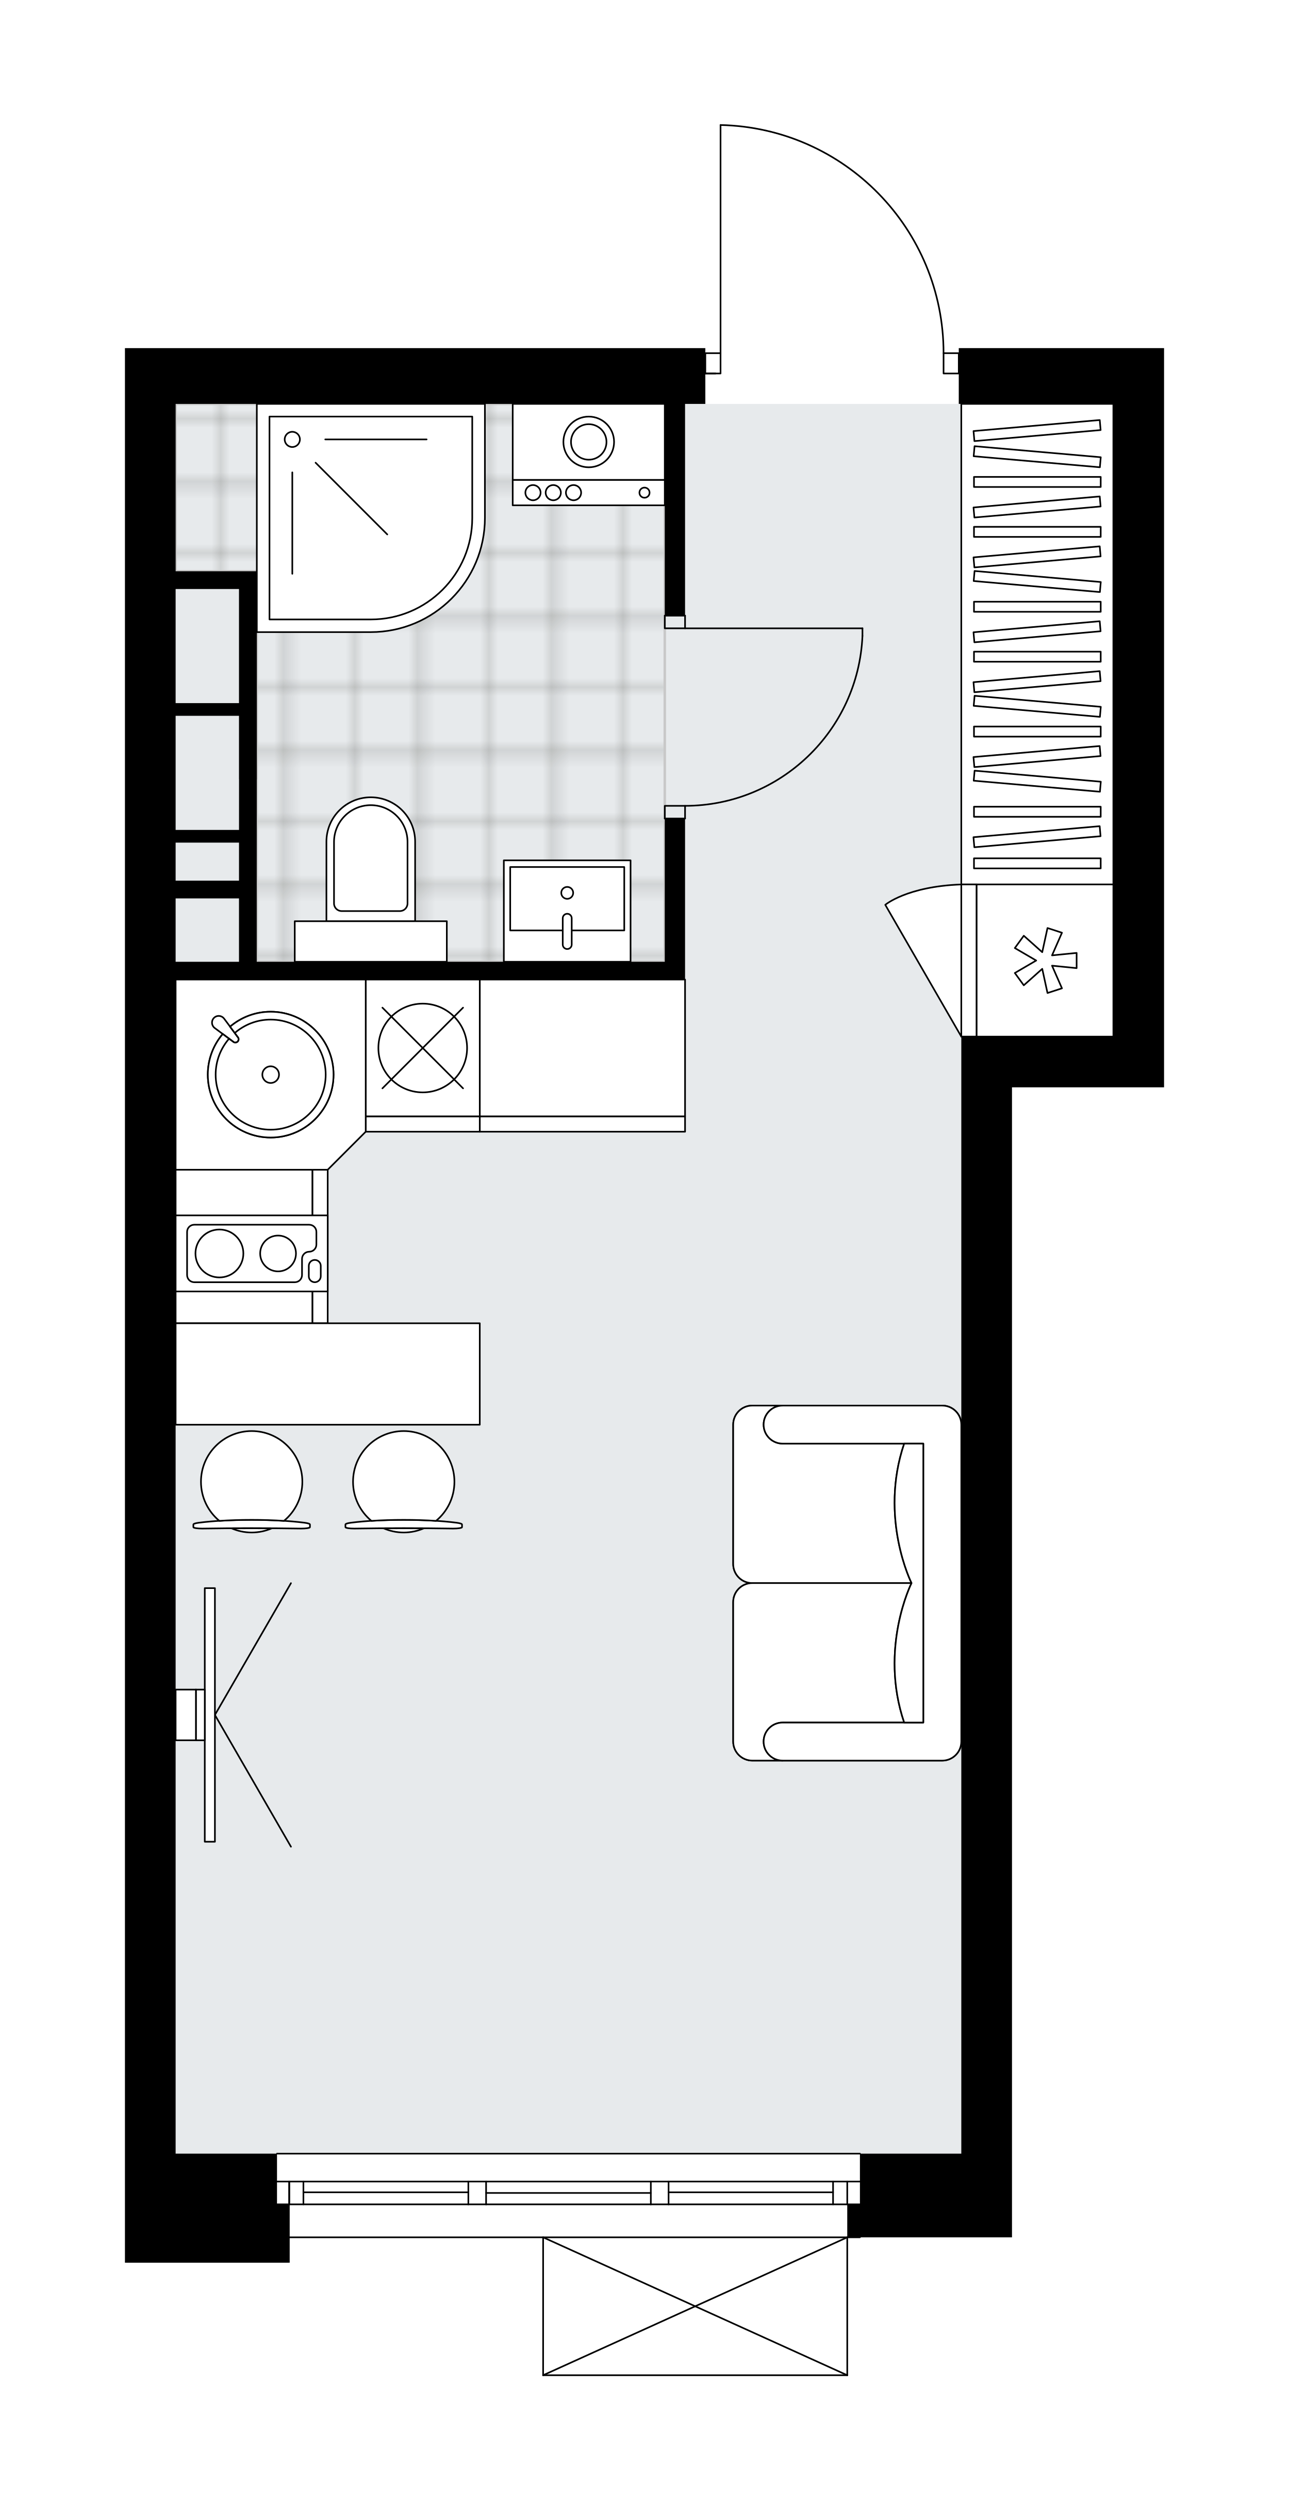 <svg xmlns="http://www.w3.org/2000/svg" xmlns:xlink="http://www.w3.org/1999/xlink" height="2000px" id="Layer_1" style="enable-background:new 0 0 1031.68 2000;" version="1.1" viewBox="0 0 1031.68 2000" width="1031.68px" x="0px" y="0px" xml:space="preserve">
<style type="text/css">
	.st0{fill:none;}
	.st1{opacity:0.25;fill:none;stroke:#13110C;stroke-width:0.4;stroke-miterlimit:10;}
	.st2{fill:#FFFFFF;}
	.st3{fill:#E7EAEC;}
	.st4{fill:url(#SVGID_1_);stroke:#C8C8C8;stroke-width:2;stroke-linecap:round;stroke-linejoin:round;stroke-miterlimit:10;}
	.st5{fill:none;stroke:#000000;stroke-width:1.3;stroke-linecap:round;stroke-linejoin:round;stroke-miterlimit:10;}
	.st6{fill:#FFFFFF;stroke:#000000;stroke-width:1.3;stroke-linecap:round;stroke-linejoin:round;stroke-miterlimit:10;}
	.st7{fill:none;stroke:#000000;stroke-width:1.3;stroke-linecap:round;stroke-linejoin:round;}
	.st8{fill:none;stroke:#000000;stroke-width:1.3;stroke-linecap:round;stroke-linejoin:round;stroke-dasharray:10.145,10.145;}
	.st9{fill:none;stroke:#000000;stroke-width:1.3;stroke-linecap:round;stroke-linejoin:round;stroke-dasharray:11.88,11.88;}
	.st10{fill:none;stroke:#000000;stroke-width:1.3;stroke-linecap:round;stroke-linejoin:round;stroke-dasharray:10.053,10.053;}
	.st11{font-family:'Arial-BoldMT';}
	.st12{font-size:106.319px;}
	.st13{font-size:89.962px;}
	.st14{font-family:'ArialMT';}
	.st15{font-size:40px;}
</style>
<pattern height="14.57" id="New_Pattern_Swatch_3" patternUnits="userSpaceOnUse" style="overflow:visible;" viewBox="7.49 -22.06 14.57 14.57" width="14.57" x="-3814.55" y="2346.9">
	<g>
		<rect class="st0" height="14.57" width="14.57" x="7.49" y="-22.06" />
		<g>
			<rect class="st1" height="7.29" width="7.29" x="14.77" y="-7.49" />
		</g>
		<g>
			<rect class="st1" height="7.29" width="7.29" x="0.2" y="-7.49" />
		</g>
		<g>
			<rect class="st1" height="7.29" width="7.29" x="22.06" y="-14.77" />
		</g>
		<g>
			<rect class="st1" height="7.29" width="7.29" x="7.49" y="-14.77" />
			<rect class="st1" height="7.29" width="7.29" x="14.77" y="-22.06" />
		</g>
		<g>
			<rect class="st1" height="7.29" width="7.29" x="0.2" y="-22.06" />
		</g>
		<g>
			<rect class="st1" height="7.29" width="7.29" x="22.06" y="-29.35" />
		</g>
		<g>
			<rect class="st1" height="7.29" width="7.29" x="7.49" y="-29.35" />
		</g>
	</g>
</pattern>
<path class="st2" d="M767.37,278.46h164.31v44.63v546.68  h-40.57h-81.14v852.98v40.57v26.37H688.91c0,0,0,0,0,0c0,0.36-0.29,0.65-0.65,0.65h-9.49V1900c0,0,0,0.01,0,0.01  c0,0.04-0.01,0.07-0.02,0.11c-0.01,0.05-0.01,0.1-0.03,0.15c0,0,0,0,0,0.01c0,0.01-0.01,0.01-0.01,0.01  c-0.05,0.1-0.12,0.17-0.2,0.23c-0.02,0.02-0.04,0.03-0.06,0.04c-0.09,0.05-0.2,0.09-0.31,0.09H434.7c-0.12,0-0.22-0.04-0.31-0.09  c-0.02-0.01-0.04-0.03-0.06-0.04c-0.08-0.06-0.16-0.14-0.2-0.23c0-0.01-0.01-0.01-0.01-0.01c0,0,0,0,0-0.01  c-0.02-0.04-0.02-0.1-0.03-0.15c-0.01-0.04-0.02-0.07-0.02-0.11c0,0,0-0.01,0-0.01v-109.66h-202.2v19.63H100v-46.66v-40.57V323.09  v-44.63h405.7h58.83v3.41h11.52V100c0,0,0-0.01,0-0.01c0,0,0,0,0-0.01c0-0.04,0.02-0.08,0.02-0.11c0.01-0.04,0.01-0.09,0.03-0.13  c0.02-0.05,0.05-0.08,0.08-0.12c0.02-0.03,0.03-0.06,0.06-0.08c0.01-0.01,0.04-0.02,0.05-0.04c0.11-0.09,0.25-0.15,0.4-0.15  c0,0,0,0,0.01,0s0,0,0.01,0c48.16,1.07,93.23,20.63,126.91,55.06c33.53,34.28,52.06,79.52,52.22,127.45h11.53V278.46z" id="background" />
<g id="floor">
	<polygon class="st3" points="140.57,323.09 140.57,1722.75 769.4,1722.75 769.4,829.2 891.11,829.2 891.11,323.09 769.4,323.09    769.4,323.09  " />
	<pattern id="SVGID_1_" patternTransform="matrix(7.156 0 0 7.156 20442.787 59376.605)" xlink:href="#New_Pattern_Swatch_3">
	</pattern>
	<polygon class="st4" points="532.07,323.09 532.07,769.36 205.48,769.36 205.48,456.97 140.57,456.97 140.57,323.09  " />
	<g id="LINE_00000150793357366657382240000013979526490398882749_">
		<line class="st5" x1="221.71" x2="688.26" y1="1722.75" y2="1722.75" />
	</g>
	<g id="LINE_00000139985785970303927540000000288373319947275162_">
		<line class="st5" x1="231.49" x2="231.49" y1="1745.06" y2="1763.32" />
	</g>
	<g id="LINE_00000032641343237944535810000006941616409551984292_">
		<line class="st5" x1="678.12" x2="678.12" y1="1745.06" y2="1763.32" />
	</g>
	<g id="LINE_00000161608094811035015800000009913895509988917123_">
		<line class="st5" x1="374.86" x2="242.85" y1="1753.68" y2="1753.68" />
	</g>
	<g id="LINE_00000116218873549524621800000016146197511797431487_">
		<line class="st5" x1="666.76" x2="535.11" y1="1753.68" y2="1753.68" />
	</g>
	<g id="LINE_00000106149720064889211410000006773629197511095697_">
		<line class="st5" x1="666.76" x2="666.76" y1="1763.32" y2="1745.06" />
	</g>
	<g id="LINE_00000055683255109950939310000002884253571922554047_">
		<line class="st5" x1="231.49" x2="231.49" y1="1745.06" y2="1763.32" />
	</g>
	<g id="LINE_00000127751552867011627000000013469438363733087894_">
		<line class="st5" x1="242.85" x2="242.85" y1="1763.32" y2="1745.06" />
	</g>
	<g id="LINE_00000155114252369810699740000004347218001211370128_">
		<line class="st5" x1="389.06" x2="389.06" y1="1745.06" y2="1763.32" />
	</g>
	<g id="LINE_00000107563195356241293780000012000944247761310896_">
		<line class="st5" x1="389.06" x2="374.86" y1="1763.32" y2="1763.32" />
	</g>
	<g id="LINE_00000137094383176156447180000010503940406140470166_">
		<line class="st5" x1="374.86" x2="374.86" y1="1763.32" y2="1745.06" />
	</g>
	<g id="LINE_00000021835352363415972710000018431914070231679386_">
		<line class="st5" x1="374.86" x2="389.06" y1="1745.06" y2="1745.06" />
	</g>
	<g id="LINE_00000183218382864122447980000003065083651260171940_">
		<line class="st5" x1="688.26" x2="221.71" y1="1789.69" y2="1789.69" />
	</g>
	<g id="LINE_00000005961463909862280350000007965394299363106185_">
		<line class="st5" x1="535.11" x2="535.11" y1="1745.06" y2="1763.32" />
	</g>
	<g id="LINE_00000173841473945710753860000005319951425994157187_">
		<line class="st5" x1="535.11" x2="520.91" y1="1763.32" y2="1763.32" />
	</g>
	<g id="LINE_00000149343447953442647380000014435978098855535784_">
		<line class="st5" x1="520.91" x2="520.91" y1="1763.32" y2="1745.06" />
	</g>
	<g id="LINE_00000026153840765555661470000004607118578266176899_">
		<line class="st5" x1="520.91" x2="535.11" y1="1745.06" y2="1745.06" />
	</g>
	<g id="LINE_00000065047982798185519330000002504746216973233037_">
		<line class="st5" x1="520.91" x2="389.06" y1="1754.19" y2="1754.19" />
	</g>
	<g id="LWPOLYLINE_00000034811268216508956570000007458591555629221002_">
		<line class="st5" x1="535.11" x2="688.26" y1="1745.06" y2="1745.06" />
	</g>
	<g id="LWPOLYLINE_00000041982564990165540010000015030313765485971872_">
		<line class="st5" x1="520.91" x2="389.06" y1="1745.06" y2="1745.06" />
	</g>
	<g id="LWPOLYLINE_00000179614778164987680530000011369077787368074678_">
		<line class="st5" x1="374.86" x2="221.71" y1="1745.06" y2="1745.06" />
	</g>
	<g id="LWPOLYLINE_00000058576782397931746350000007769813562933361831_">
		<line class="st5" x1="535.11" x2="688.26" y1="1763.32" y2="1763.32" />
	</g>
	<g id="LWPOLYLINE_00000142154130073304040630000002013605230896627096_">
		<line class="st5" x1="520.91" x2="389.06" y1="1763.32" y2="1763.32" />
	</g>
	<g id="LWPOLYLINE_00000014595395406727023420000015800297519842627471_">
		<line class="st5" x1="374.86" x2="221.71" y1="1763.32" y2="1763.32" />
	</g>
	<g id="ARC_00000021834866401829458920000015950432205334143646_">
		<path class="st5" d="M755.2,282.52c0-99.25-79.29-180.31-178.51-182.52" />
	</g>
	<g id="LINE_00000129915655504552058770000005643015625210021009_">
		<line class="st5" x1="572.64" x2="564.53" y1="298.75" y2="298.75" />
	</g>
	<g id="LINE_00000162330007548271421070000003426697746489631655_">
		<line class="st5" x1="576.7" x2="576.7" y1="282.52" y2="100" />
	</g>
	<g id="LWPOLYLINE_00000091720350869226912920000010218443816078221194_">
		<rect class="st5" height="16.23" width="12.17" x="755.2" y="282.52" />
	</g>
	<g id="LWPOLYLINE_00000072985270348261808510000001856140350301030331_">
		<rect class="st5" height="16.23" width="12.17" x="564.53" y="282.52" />
	</g>
	<g id="LWPOLYLINE_00000053526741887582229030000014738420036687345796_">
		<rect class="st5" height="10.14" width="16.23" x="532.07" y="492.47" />
	</g>
	<g id="LWPOLYLINE_00000111163378971289950450000016223627903269537970_">
		<rect class="st5" height="10.14" width="16.23" x="532.07" y="644.61" />
	</g>
	<g id="LINE_00000109029811487379241660000015288539795088369281_">
		<line class="st5" x1="548.3" x2="532.07" y1="492.47" y2="492.47" />
	</g>
	<g id="LINE_00000132061201994381528250000017588751988202829734_">
		<line class="st5" x1="548.3" x2="532.07" y1="654.75" y2="654.75" />
	</g>
	<g id="LINE_00000062157114812790350550000017218399821081802394_">
		<line class="st5" x1="548.3" x2="690.29" y1="502.61" y2="502.61" />
	</g>
	<g id="ARC_00000014635264045062452670000018351350669939952284_">
		<path class="st5" d="M690.29,508.7c-3.38,75.98-65.94,135.86-141.99,135.91" />
	</g>
	<g id="LINE_00000157268056785299121790000000410125106728799368_">
		<line class="st5" x1="690.29" x2="690.29" y1="502.61" y2="508.7" />
	</g>
	<g id="LINE_00000052086911436559079580000011510800866652333235_">
		<line class="st5" x1="678.12" x2="434.7" y1="1900" y2="1900" />
	</g>
	<g id="LINE_00000166649358409713907450000014066677265330523578_">
		<line class="st5" x1="434.7" x2="434.7" y1="1900" y2="1789.69" />
	</g>
	<g id="LINE_00000078026967975441296470000015984380885169445528_">
		<line class="st5" x1="678.12" x2="678.12" y1="1789.69" y2="1900" />
	</g>
	<g id="LWPOLYLINE_00000008870820093381540870000013776835682216581552_">
		<line class="st5" x1="434.7" x2="678.12" y1="1789.69" y2="1900" />
	</g>
	<g id="LWPOLYLINE_00000097462993277698724120000010121783468631876001_">
		<line class="st5" x1="678.12" x2="434.7" y1="1789.69" y2="1900" />
	</g>
	<polygon points="767.37,323.09 891.11,323.09 891.11,829.2 809.97,829.2 769.4,829.2 769.4,1722.75 688.26,1722.75 688.26,1763.32    678.12,1763.32 678.12,1789.69 809.97,1789.69 809.97,1763.32 809.97,1722.75 809.97,869.77 891.11,869.77 931.68,869.77    931.68,323.09 931.68,278.46 767.37,278.46  " />
	<path d="M505.7,278.46H100v44.63v1399.66v40.57v46.66h131.85v-46.66h-10.14v-40.57h-81.14V783.56H548.3v-14.2V654.75h-16.23v114.61   H205.48v-50.71v-14.2l0.04-81.14h0.04V456.97h-14.27h-50.71V323.09H505.7h26.37v169.38h16.23V323.09h16.23v-44.63H505.7z    M191.28,769.36h-50.71v-50.71h50.71V769.36z M140.57,704.45v-30.43h50.73l-0.01,30.43H140.57z M191.32,623.31l-0.02,40.61   l-0.02-0.04h-50.71v-91.28h50.71v50.71H191.32z M191.28,471.17v91.28h-50.71v-91.28H191.28z" />
</g>
<g id="mebel">
	<g>
		<rect class="st6" height="384.4" width="121.71" x="769.4" y="323.09" />
		<g>
			<rect class="st6" height="8.06" width="101.42" x="779.55" y="381.49" />
			<rect class="st6" height="8.06" width="101.42" x="779.55" y="421.42" />
			<rect class="st6" height="8.06" width="101.42" x="779.55" y="481.33" />
			<rect class="st6" height="8.06" width="101.42" x="779.55" y="521.27" />
			<rect class="st6" height="8.06" width="101.42" x="779.55" y="581.18" />
			
				<rect class="st6" height="8.06" transform="matrix(0.996 0.087 -0.087 0.996 35.019 -70.971)" width="101.42" x="779.55" y="361.52" />
			
				<rect class="st6" height="8.06" transform="matrix(0.996 0.087 -0.087 0.996 43.721 -70.591)" width="101.42" x="779.55" y="461.36" />
			
				<rect class="st6" height="8.06" transform="matrix(0.996 0.087 -0.087 0.996 52.423 -70.211)" width="101.42" x="779.55" y="561.21" />
			
				<rect class="st6" height="8.06" transform="matrix(0.996 -0.087 0.087 0.996 -32.181 73.905)" width="101.42" x="779.55" y="401.46" />
			
				<rect class="st6" height="8.06" transform="matrix(0.996 -0.087 0.087 0.996 -35.662 74.057)" width="101.42" x="779.55" y="441.39" />
			
				<rect class="st6" height="8.06" transform="matrix(0.996 -0.087 0.087 0.996 -40.883 74.285)" width="101.42" x="779.55" y="501.3" />
			
				<rect class="st6" height="8.06" transform="matrix(0.996 -0.087 0.087 0.996 -44.364 74.437)" width="101.42" x="779.55" y="541.24" />
			
				<rect class="st6" height="8.06" transform="matrix(0.996 0.087 -0.087 0.996 57.645 -69.983)" width="101.42" x="779.55" y="621.12" />
			
				<rect class="st6" height="8.06" transform="matrix(0.996 -0.087 0.087 0.996 -49.585 74.665)" width="101.42" x="779.55" y="601.15" />
			
				<rect class="st6" height="8.06" transform="matrix(0.996 -0.087 0.087 0.996 -26.854 73.672)" width="101.42" x="779.55" y="340.33" />
			<rect class="st6" height="8.06" width="101.42" x="779.55" y="645.31" />
			<rect class="st6" height="8.06" width="101.42" x="779.55" y="686.59" />
			
				<rect class="st6" height="8.06" transform="matrix(0.996 -0.087 0.087 0.996 -55.175 74.909)" width="101.42" x="779.55" y="665.28" />
		</g>
	</g>
	<g>
		
			<rect class="st6" height="109.54" transform="matrix(4.429507e-11 -1 1 4.429507e-11 -801.769 1192.448)" width="122.83" x="133.93" y="942.34" />
		
			<rect class="st6" height="12.17" transform="matrix(4.429507e-11 -1 1 4.429507e-11 -740.914 1253.303)" width="122.83" x="194.78" y="991.02" />
	</g>
	<g>
		<rect class="st6" height="109.54" width="164.31" x="383.99" y="783.56" />
		<rect class="st6" height="12.17" width="164.31" x="383.99" y="893.1" />
	</g>
	<g>
		<g>
			<g id="LINE_00000062911936204106909620000013900722111775781514_">
				<path class="st6" d="M280.96,1218.05c24.55-3.08,59.8-3.08,84.35,0c2.83,0.36,4.48,0.89,4.48,1.45v0.14v2      c0,0.6-3.18,1.09-7.1,1.09c-26.3-0.42-52.81-0.42-79.11,0c-3.92,0-7.1-0.49-7.1-1.09v-2v-0.14      C276.48,1218.94,278.12,1218.41,280.96,1218.05z" />
			</g>
			<g>
				<path class="st6" d="M307.08,1222.56c4.93,2.13,10.35,3.32,16.06,3.32c5.71,0,11.13-1.19,16.06-3.32      C328.48,1222.49,317.79,1222.49,307.08,1222.56z" />
				<path class="st6" d="M297.29,1216.58c16.54-1.07,35.14-1.07,51.68,0c9-7.44,14.73-18.69,14.73-31.28      c0-22.41-18.16-40.57-40.57-40.57c-22.41,0-40.57,18.16-40.57,40.57C282.56,1197.89,288.3,1209.14,297.29,1216.58z" />
			</g>
		</g>
		<g>
			<g id="LINE_00000005235483700523376290000009540452388563075504_">
				<path class="st6" d="M159.25,1218.05c24.55-3.08,59.8-3.08,84.35,0c2.83,0.36,4.48,0.89,4.48,1.45v0.14v2      c0,0.6-3.18,1.09-7.1,1.09c-26.3-0.42-52.81-0.42-79.11,0c-3.92,0-7.1-0.49-7.1-1.09v-2v-0.14      C154.77,1218.94,156.41,1218.41,159.25,1218.05z" />
			</g>
			<g>
				<path class="st6" d="M185.37,1222.56c4.93,2.13,10.35,3.32,16.06,3.32s11.13-1.19,16.06-3.32      C206.77,1222.49,196.08,1222.49,185.37,1222.56z" />
				<path class="st6" d="M175.58,1216.58c16.54-1.07,35.14-1.07,51.68,0c9-7.44,14.73-18.69,14.73-31.28      c0-22.41-18.16-40.57-40.57-40.57c-22.41,0-40.57,18.16-40.57,40.57C160.86,1197.89,166.59,1209.14,175.58,1216.58z" />
			</g>
		</g>
		
			<rect class="st6" height="81.14" transform="matrix(-1 -9.001212e-11 9.001212e-11 -1 524.559 2198.183)" width="243.42" x="140.57" y="1058.52" />
	</g>
	<g>
		<g>
			<g id="LINE_00000181770341369649567760000015534546270271297669_">
				<line class="st6" x1="172.01" x2="232.87" y1="1371.82" y2="1266.42" />
			</g>
			<g id="LINE_00000023983829530062855330000015253903405517103237_">
				<line class="st6" x1="172.01" x2="232.87" y1="1371.82" y2="1477.22" />
			</g>
		</g>
		
			<rect class="st6" height="202.85" transform="matrix(-1 -1.224647e-16 1.224647e-16 -1 335.909 2743.641)" width="8.11" x="163.9" y="1270.4" />
		<rect class="st6" height="40.57" width="7.1" x="156.8" y="1351.54" />
		
			<rect class="st6" height="40.57" transform="matrix(-1 -1.224647e-16 1.224647e-16 -1 297.368 2743.641)" width="16.23" x="140.57" y="1351.54" />
	</g>
	<g>
		<path class="st6" d="M769.4,1393.06c0,8.43-6.84,15.27-15.27,15.27H602.11c-8.43,0-15.27-6.84-15.27-15.27v-111.45    c0-8.43,6.84-15.27,15.27-15.27c-8.43,0-15.27-6.84-15.27-15.27v-111.45c0-8.43,6.84-15.27,15.27-15.27h152.02    c8.43,0,15.27,6.84,15.27,15.27V1393.06z" />
		<path class="st6" d="M626.39,1154.77L626.39,1154.77c-8.4,0-15.21-6.81-15.21-15.21l0,0c0-8.4,6.81-15.21,15.21-15.21l0,0h-24.29    c-8.43,0-15.27,6.84-15.27,15.27v111.45c0,8.43,6.84,15.27,15.27,15.27h127.47c0,0-26.13-51.93-5.89-111.57H626.39z" />
		<path class="st6" d="M626.39,1377.91L626.39,1377.91c-8.4,0-15.21,6.81-15.21,15.21l0,0c0,8.4,6.81,15.21,15.21,15.21l0,0h-24.29    c-8.43,0-15.27-6.84-15.27-15.27v-111.45c0-8.43,6.84-15.27,15.27-15.27h127.47c0,0-26.13,51.93-5.89,111.57H626.39z" />
		<path class="st6" d="M626.39,1408.33c-8.4,0-15.21-6.81-15.21-15.21l0,0c0-8.4,6.81-15.21,15.21-15.21h112.58v-223.13H626.39    c-8.4,0-15.21-6.81-15.21-15.21l0,0c0-8.4,6.81-15.21,15.21-15.21h127.74c8.43,0,15.27,6.84,15.27,15.27v253.45    c0,8.43-6.84,15.27-15.27,15.27H626.39z" />
		<path class="st6" d="M723.7,1377.91c-20.25-59.63,5.89-111.57,5.89-111.57s-26.13-51.93-5.89-111.57h15.28v223.13H723.7z" />
	</g>
	<g>
		<path class="st6" d="M296.76,637.77L296.76,637.77c19.61,0,35.5,15.89,35.5,35.5v63.63h-71v-63.63    C261.27,653.67,277.16,637.77,296.76,637.77z" />
		
			<rect class="st6" height="32.46" transform="matrix(-1 5.754172e-13 -5.754172e-13 -1 593.528 1506.259)" width="121.71" x="235.91" y="736.9" />
		<path class="st6" d="M296.76,644.07L296.76,644.07c16.24,0,29.41,13.17,29.41,29.41v49.22c0,3.36-2.72,6.09-6.09,6.09h-46.65    c-3.36,0-6.09-2.72-6.09-6.09v-49.22C267.35,657.24,280.52,644.07,296.76,644.07z" />
	</g>
	<g>
		<rect class="st6" height="60.85" width="121.71" x="410.36" y="323.09" />
		<rect class="st6" height="20.28" width="121.71" x="410.36" y="383.94" />
		<g id="CIRCLE_00000013880186553748220200000008322989895496579261_">
			<circle class="st6" cx="471.21" cy="353.52" r="20.28" />
		</g>
		<g id="CIRCLE_00000091006136925680381310000003899591358466436516_">
			<circle class="st6" cx="471.21" cy="353.52" r="14.2" />
		</g>
		<g id="CIRCLE_00000064330338317857803940000003181022219409001102_">
			<circle class="st6" cx="515.84" cy="394.09" r="4.06" />
		</g>
		<g id="CIRCLE_00000011730608328440127840000017686986907862182330_">
			<circle class="st6" cx="459.04" cy="394.09" r="6.09" />
		</g>
		<g id="CIRCLE_00000092415795237315447750000013568788628294011553_">
			<circle class="st6" cx="442.82" cy="394.09" r="6.09" />
		</g>
		<g id="CIRCLE_00000085215135690282627490000006323019852111600573_">
			<circle class="st6" cx="426.59" cy="394.09" r="6.09" />
		</g>
	</g>
	<g>
		
			<rect class="st6" height="81.14" transform="matrix(-1 -8.952096e-11 8.952096e-11 -1 907.945 1457.576)" width="101.43" x="403.26" y="688.22" />
		
			<rect class="st6" height="50.71" transform="matrix(-1 -8.950275e-11 8.950275e-11 -1 907.986 1437.83)" width="91.28" x="408.35" y="693.56" />
		<path class="st6" d="M453.99,730.94L453.99,730.94c1.98,0,3.59,1.61,3.59,3.59v21.03c0,1.98-1.61,3.59-3.59,3.59l0,0    c-1.98,0-3.59-1.61-3.59-3.59v-21.03C450.41,732.55,452.01,730.94,453.99,730.94z" />
		<circle class="st6" cx="453.99" cy="714.23" r="4.77" />
	</g>
	<g>
		
			<rect class="st6" height="109.54" transform="matrix(-1.836970e-16 1 -1 -1.836970e-16 1604.687 -68)" width="121.71" x="775.49" y="713.57" />
		
			<rect class="st6" height="12.17" transform="matrix(-1.836970e-16 1 -1 -1.836970e-16 1543.832 -7.145)" width="121.71" x="714.63" y="762.26" />
		<polygon class="st6" points="842.01,764.23 861.7,762.26 861.7,774.43 842.01,772.46 849.97,790.58 838.39,794.34 834.18,775     819.41,788.17 812.25,778.32 829.34,768.34 812.25,758.36 819.41,748.52 834.18,761.68 838.39,742.35 849.97,746.11   " />
		<path class="st6" d="M769.4,829.2l-60.85-105.4c0,0,17.13-14.69,60.85-16.31V829.2z" />
	</g>
	<g>
		<rect class="st6" height="109.54" width="91.28" x="292.71" y="783.56" />
		<rect class="st6" height="12.17" width="91.28" x="292.71" y="893.1" />
		<circle class="st6" cx="338.35" cy="838.33" r="35.5" />
		<line class="st6" x1="370.62" x2="306.08" y1="806.05" y2="870.6" />
		<line class="st6" x1="370.62" x2="306.08" y1="870.6" y2="806.05" />
	</g>
	<g>
		
			<rect class="st6" height="121.71" transform="matrix(4.450713e-11 -1 1 4.450713e-11 -801.211 1204.061)" width="60.85" x="171" y="941.78" />
		<path class="st6" d="M155.49,1025.68h80.49c3.18,0,5.75-2.57,5.75-5.75v-12.9c0-3.18,2.57-5.75,5.75-5.75h0    c3.18,0,5.75-2.57,5.75-5.75v-10.1c0-3.18-2.57-5.75-5.75-5.75h-91.99c-3.18,0-5.75,2.57-5.75,5.75v34.5    C149.74,1023.1,152.31,1025.68,155.49,1025.68z" />
		<path class="st6" d="M256.73,1012.63v8.26c0,2.65-2.15,4.79-4.79,4.79h0c-2.65,0-4.79-2.15-4.79-4.79v-8.26    c0-2.65,2.15-4.79,4.79-4.79h0C254.58,1007.83,256.73,1009.98,256.73,1012.63z" />
		<circle class="st6" cx="222.56" cy="1002.68" r="14.33" />
		<circle class="st6" cx="175.61" cy="1002.68" r="19.17" />
	</g>
	<g>
		<polygon class="st6" points="292.71,905.27 292.71,783.56 140.57,783.56 140.57,935.7 262.28,935.7   " />
		<g id="ARC_00000027588216307341334270000000262859125578360737_">
			<path class="st6" d="M171.84,822.33c-0.42-0.31-0.79-0.68-1.1-1.1c-1.77-2.38-1.28-5.74,1.1-7.52c2.38-1.77,5.74-1.28,7.52,1.1     l11.35,15.22c0.43,0.8,0.43,1.76,0,2.55c-0.71,1.3-2.33,1.79-3.64,1.08L171.84,822.33z" />
		</g>
		<path class="st6" d="M184.15,821.25l6.55,8.79c0.43,0.8,0.43,1.76,0,2.55c-0.71,1.3-2.33,1.79-3.64,1.08l-8.79-6.55    c-7.44,8.77-11.94,20.1-11.94,32.5c0,27.78,22.52,50.31,50.31,50.31s50.31-22.52,50.31-50.31s-22.52-50.31-50.31-50.31    C204.25,809.32,192.92,813.82,184.15,821.25z" />
		<path class="st6" d="M184.15,821.25l6.55,8.79c0.43,0.8,0.43,1.76,0,2.55c-0.71,1.3-2.33,1.79-3.64,1.08l-8.79-6.55    c-7.44,8.77-11.94,20.1-11.94,32.5c0,27.78,22.52,50.31,50.31,50.31s50.31-22.52,50.31-50.31s-22.52-50.31-50.31-50.31    C204.25,809.32,192.92,813.82,184.15,821.25z" />
		<path class="st6" d="M190.71,830.04c0.43,0.8,0.43,1.76,0,2.55c-0.71,1.3-2.33,1.79-3.64,1.08l-3.75-2.79    c-6.66,7.72-10.72,17.75-10.72,28.74c0,24.32,19.72,44.04,44.04,44.04s44.03-19.72,44.03-44.04c0-24.32-19.72-44.03-44.03-44.03    c-10.99,0-21.01,4.05-28.72,10.7L190.71,830.04z" />
		<circle class="st6" cx="216.64" cy="859.63" r="6.67" />
	</g>
	<g>
		<path class="st6" d="M388.11,414.26v-91.18H205.55v182.56h91.18C347.2,505.65,388.11,464.74,388.11,414.26z" />
		<path class="st6" d="M377.97,414.38v-81.15H215.69v162.28h81.15C341.64,495.51,377.97,459.19,377.97,414.38z" />
		<circle class="st6" cx="233.95" cy="351.49" r="6.09" />
		<line class="st6" x1="233.95" x2="233.95" y1="377.86" y2="459" />
		<line class="st6" x1="252.59" x2="309.97" y1="370.13" y2="427.51" />
		<line class="st6" x1="260.32" x2="341.46" y1="351.49" y2="351.49" />
	</g>
</g>
</svg>